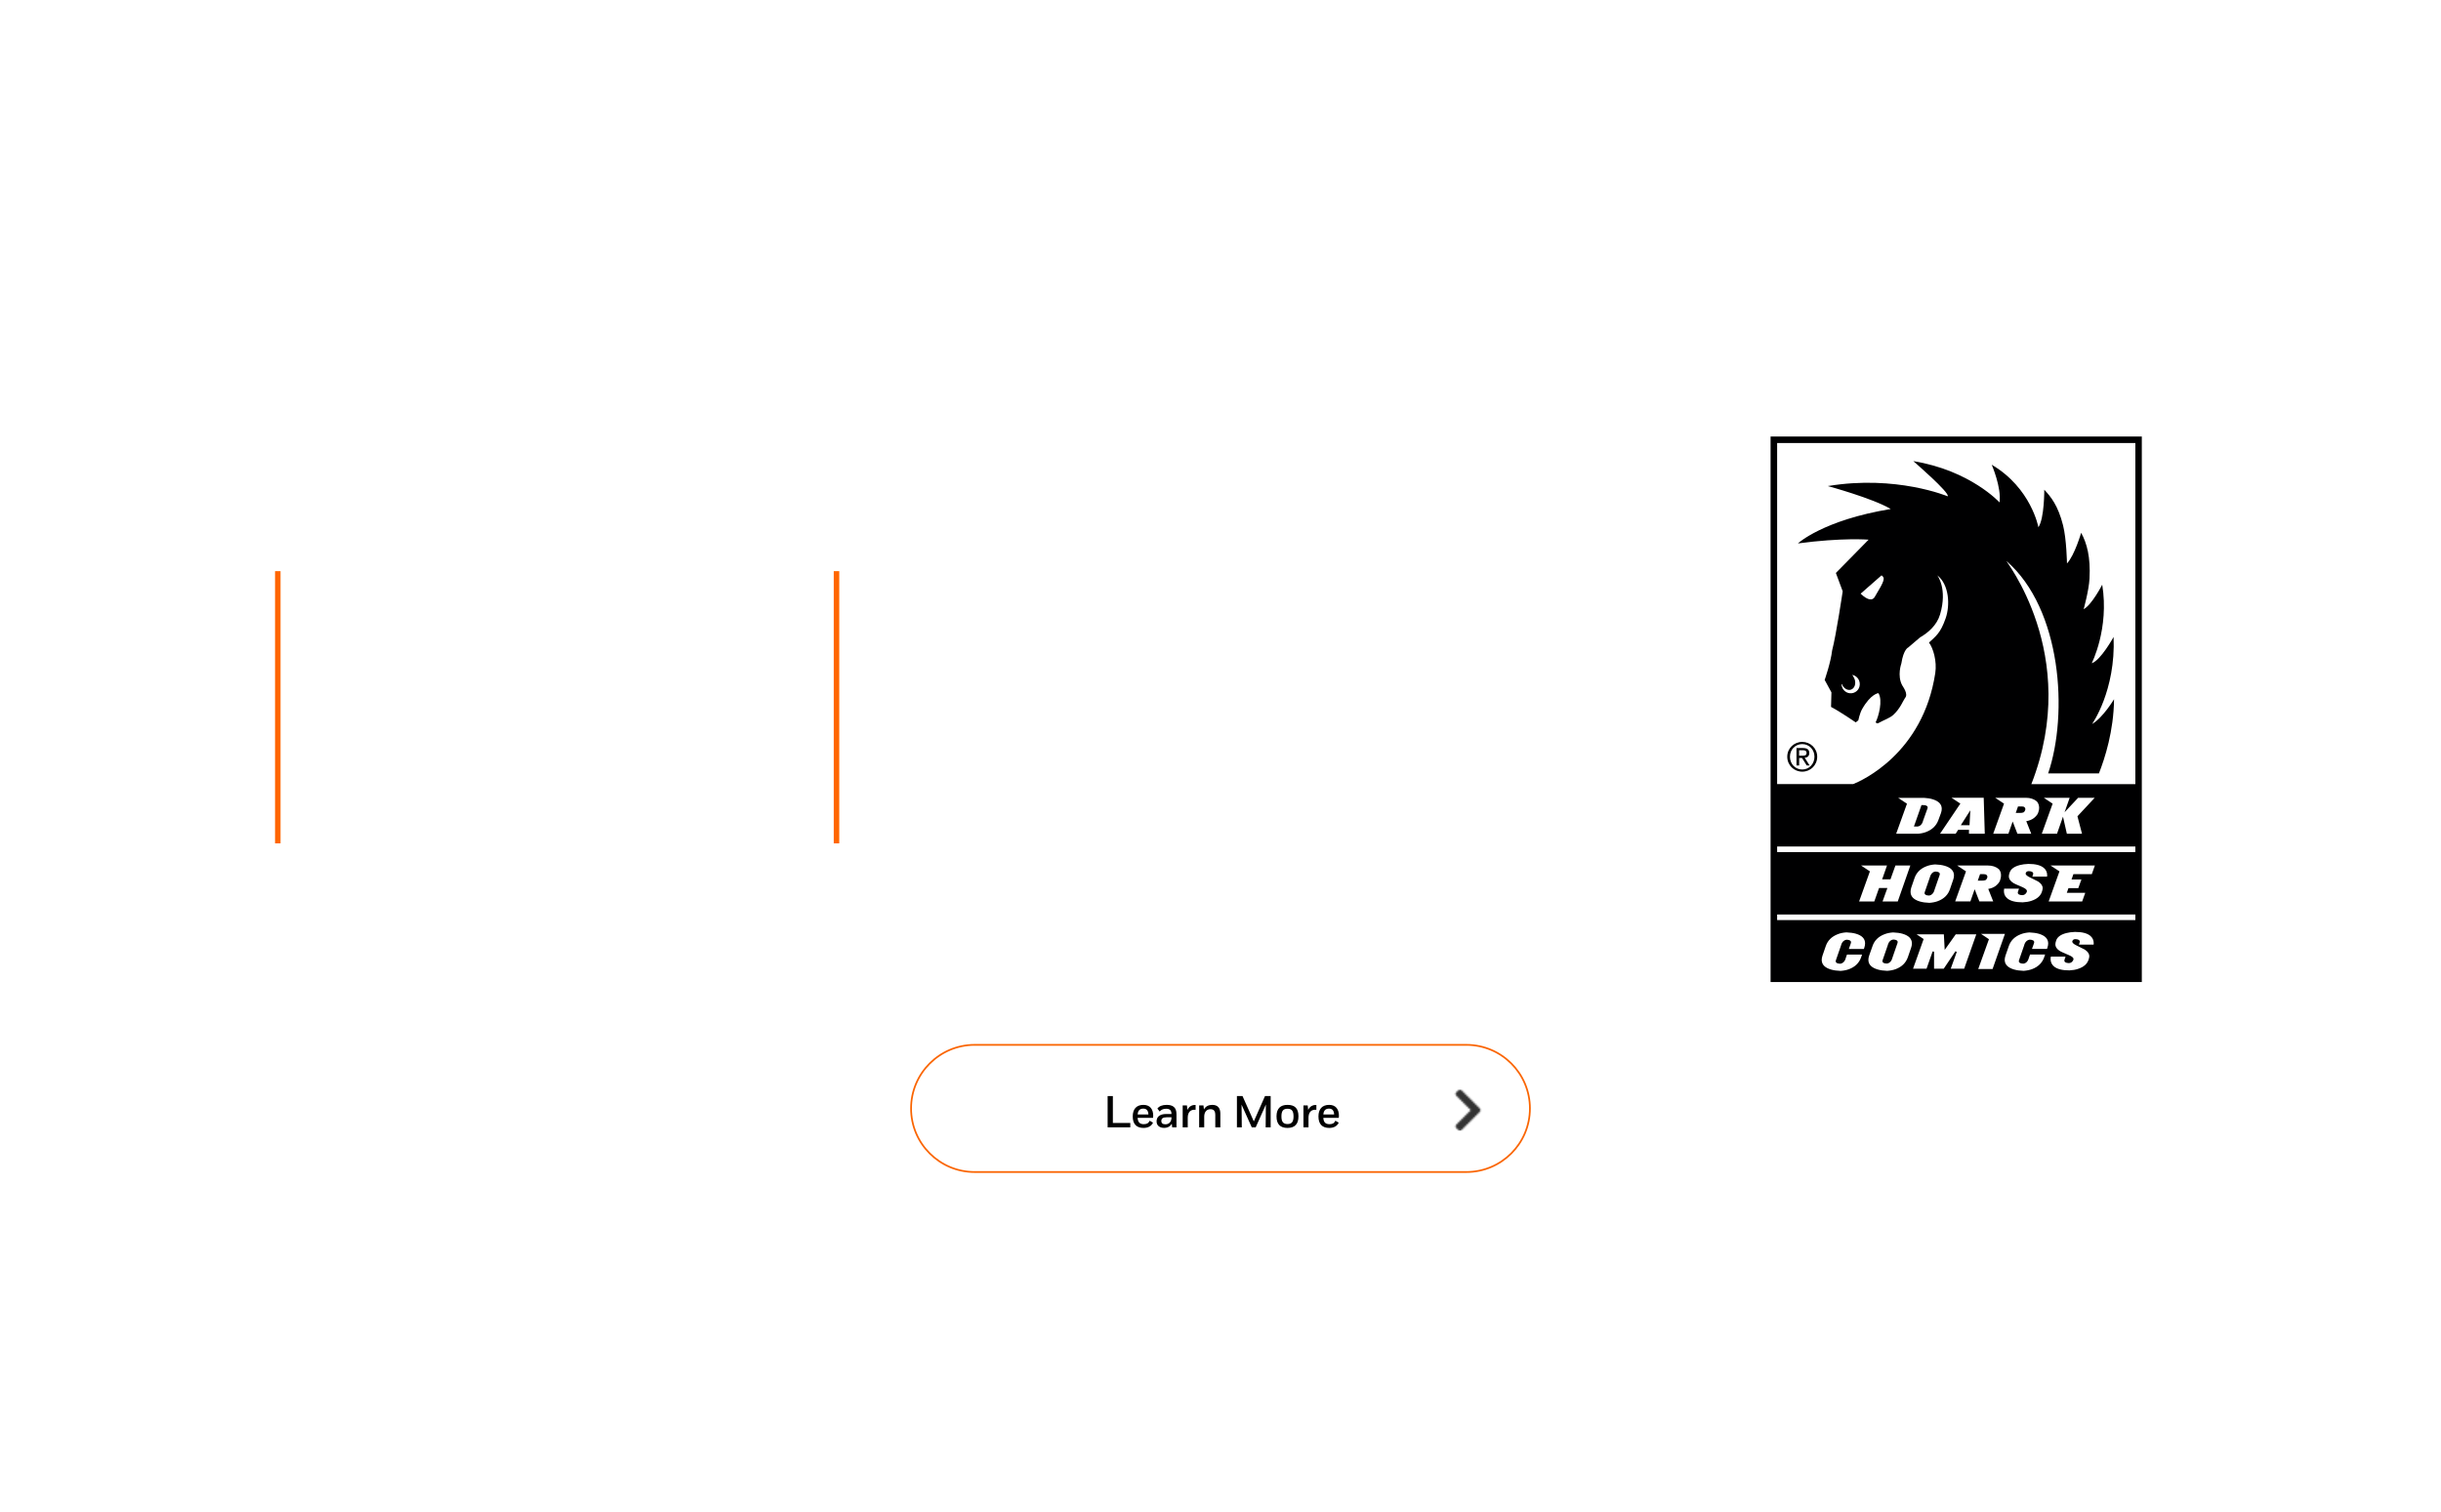 <?xml version="1.0" encoding="UTF-8"?> <svg xmlns="http://www.w3.org/2000/svg" width="1420" height="880" viewBox="0 0 1420 880" fill="none"><g id="DH-News spotlight-layered-fg-desktop" clip-path="url(#clip0_820_134076)"><g id="spotlight-desktop-layered-foreground"><g id="Spotlight Button"><path id="Rectangle 6" d="M530 645C530 624.565 546.565 608 567 608H853C873.435 608 890 624.565 890 645V645C890 665.435 873.435 682 853 682H567C546.565 682 530 665.435 530 645V645Z" fill="white" stroke="#FA6400"></path><g id="Solid/chevron-right"><mask id="mask0_820_134076" style="mask-type:alpha" maskUnits="userSpaceOnUse" x="846" y="634" width="16" height="24"><path id="Mask" fill-rule="evenodd" clip-rule="evenodd" d="M860.876 646.93L850.227 657.579C849.714 658.093 848.881 658.093 848.367 657.579L847.125 656.337C846.613 655.824 846.612 654.993 847.123 654.479L855.563 646L847.123 637.521C846.612 637.007 846.613 636.176 847.125 635.663L848.367 634.421C848.881 633.908 849.714 633.908 850.227 634.421L860.876 645.07C861.39 645.584 861.39 646.416 860.876 646.93Z" fill="white"></path></mask><g mask="url(#mask0_820_134076)"><rect id="Color" x="842" y="634" width="24" height="24" fill="#333333"></rect></g></g><g id="Learn More"><path d="M647.384 653.452V637.8H644.342V656H657.524V653.452H647.384Z" fill="black"></path><path d="M665.184 656.338C667.758 656.338 669.734 655.402 670.748 653.27L668.798 652.152C668.07 653.712 667.004 654.154 665.34 654.154C663.156 654.154 661.934 653.14 661.778 650.462H670.774C670.826 649.994 670.852 649.604 670.852 649.188C670.852 645.626 669.136 642.922 665.184 642.922C661.154 642.922 658.944 645.314 658.944 649.656C658.944 654.232 661.284 656.338 665.184 656.338ZM665.106 645.106C666.926 645.106 667.966 646.146 668.07 648.512H661.804C661.986 646.068 663.182 645.106 665.106 645.106Z" fill="black"></path><path d="M677.186 656.312C679.344 656.312 680.852 655.376 681.658 653.868L681.892 656H684.388V648.252C684.388 644.222 682.048 642.922 678.694 642.922C676.146 642.922 674.352 643.65 673.286 645.08L674.638 646.796C675.418 645.834 676.536 645.184 678.33 645.184C680.332 645.184 681.424 645.886 681.502 648.226H678.46C674.508 648.226 672.818 650.02 672.818 652.516C672.818 654.96 674.612 656.312 677.186 656.312ZM677.966 654.232C676.302 654.232 675.574 653.53 675.574 652.36C675.574 650.852 676.484 650.15 678.642 650.15H681.502V650.28C681.476 652.802 680.072 654.232 677.966 654.232Z" fill="black"></path><path d="M688.004 656H690.942V650.28C690.994 647.212 692.502 645.496 695.518 645.782V642.974C693.386 642.87 691.644 643.858 690.76 645.886L690.474 643.234H688.004V656Z" fill="black"></path><path d="M697.586 643.234V656H700.524V649.682C700.576 646.926 702.006 645.444 704.164 645.444C705.984 645.444 706.972 646.354 706.972 648.85V656H709.91V648.018C709.91 644.768 708.428 642.922 705.178 642.922C703.124 642.922 701.33 643.728 700.368 645.6L700.082 643.234H697.586Z" fill="black"></path><path d="M728.186 656H730.474L736.402 642.714L736.272 656H739.184V637.8H735.882L729.382 652.542L722.804 637.8H719.554V656H722.388L722.258 642.818L728.186 656Z" fill="black"></path><path d="M752.492 649.63C752.492 652.854 751.374 654.076 748.982 654.076C746.564 654.076 745.446 652.854 745.446 649.63C745.446 646.38 746.512 645.184 748.982 645.184C751.4 645.184 752.492 646.38 752.492 649.63ZM742.586 649.604C742.586 654.258 744.822 656.338 748.982 656.338C753.142 656.338 755.352 654.154 755.352 649.604C755.352 644.95 753.246 642.922 748.982 642.922C744.926 642.922 742.586 644.976 742.586 649.604Z" fill="black"></path><path d="M758.256 656H761.194V650.28C761.246 647.212 762.754 645.496 765.77 645.782V642.974C763.638 642.87 761.896 643.858 761.012 645.886L760.726 643.234H758.256V656Z" fill="black"></path><path d="M773.22 656.338C775.794 656.338 777.77 655.402 778.784 653.27L776.834 652.152C776.106 653.712 775.04 654.154 773.376 654.154C771.192 654.154 769.97 653.14 769.814 650.462H778.81C778.862 649.994 778.888 649.604 778.888 649.188C778.888 645.626 777.172 642.922 773.22 642.922C769.19 642.922 766.98 645.314 766.98 649.656C766.98 654.232 769.32 656.338 773.22 656.338ZM773.142 645.106C774.962 645.106 776.002 646.146 776.106 648.512H769.84C770.022 646.068 771.218 645.106 773.142 645.106Z" fill="black"></path></g></g><g id="DH_LOGO" clip-path="url(#clip1_820_134076)" filter="url(#filter0_d_820_134076)"><g id="Group"><path id="Vector" d="M1245.96 254H1030V571.454H1245.96V254Z" fill="#000001"></path><g id="Group_2"><g id="Clip path group"><mask id="mask1_820_134076" style="mask-type:luminance" maskUnits="userSpaceOnUse" x="1030" y="254" width="216" height="318"><g id="SVGID_00000163066289134073492630000001385412499577564040_"><path id="Vector_2" d="M1245.96 254H1030V571.454H1245.96V254Z" fill="white"></path></g></mask><g mask="url(#mask1_820_134076)"><path id="Vector_3" d="M1242.19 456.254V257.808H1033.81V456.254H1078.08C1083.05 454.267 1118.68 438.406 1125.8 391.683C1126.86 384.697 1124.57 377.114 1122.15 373.902C1126.09 370.193 1128.81 368.537 1131.86 359.729C1134.47 352.18 1133.94 340.226 1126.96 334.762C1126.96 334.762 1133.08 342.544 1128.58 357.577C1126.69 363.935 1121.59 368.206 1116.92 370.922L1110.1 376.749C1110.1 376.749 1107.35 377.71 1106.06 386.12C1106.06 386.12 1103.54 393.074 1106.52 398.703C1106.99 399.597 1110.3 403.902 1108.21 406.154C1107.05 407.809 1105.4 412.313 1101.43 415.955C1099.24 417.942 1096.09 418.869 1092.52 420.856C1091.79 420.955 1091.46 420.955 1091.16 420.16C1092.78 417.147 1095.43 407.445 1092.72 403.339C1092.72 403.339 1088.28 403.67 1083.18 412.743C1081.89 415.061 1081.03 419.167 1081.03 419.167L1079.54 420.359C1079.54 420.359 1070.6 414.2 1065.17 411.352L1065.4 402.876L1061.46 395.657C1061.46 395.657 1065 385.557 1065.8 378.504C1068.15 369.663 1071.95 344.067 1071.95 344.067L1067.98 333.405L1087.02 314.033C1087.02 314.033 1071.86 312.742 1045.89 316.219C1045.89 316.219 1060.4 302.676 1099.9 296.186C1089.41 289.927 1063.28 282.841 1063.28 282.841C1103.08 276.218 1133.02 288.801 1133.02 288.801C1134.6 286.98 1113.05 268.338 1113.05 268.338C1146.23 273.735 1163.21 292.378 1163.21 292.378C1164.37 283.636 1158.64 270.424 1158.64 270.424C1181.66 284 1185.8 306.815 1185.8 306.815C1189.34 301.517 1189.21 284.96 1189.21 284.96C1193.08 289.099 1197.22 294.133 1200.14 305.689C1202.19 313.802 1202.42 327.875 1202.42 327.875C1206.89 323.106 1210.66 310.027 1210.66 310.027C1214.01 316.053 1216.19 324.199 1215.53 336.65C1215.17 343.537 1212.12 354.497 1212.12 354.497C1216.92 351.948 1222.92 340.226 1222.92 340.226C1227.09 365.789 1216.82 385.922 1216.82 385.922C1221.99 384.365 1229.54 370.657 1229.54 370.657C1230.83 401.915 1217.02 421.319 1217.02 421.319C1223.35 417.644 1229.8 406.882 1229.8 406.882C1229.61 425.326 1224.47 441.22 1221 450.061H1191.46C1203.25 415.359 1199.31 354.464 1167.32 326.55C1165.27 324.762 1211.33 380.557 1181.69 456.287H1242.19V456.254ZM1078.94 395.359C1079.8 398.008 1078.78 400.657 1076.72 401.319C1074.77 401.948 1072.45 400.558 1071.52 398.107L1071.26 398.14C1071.29 398.637 1071.36 399.167 1071.52 399.664C1072.45 402.511 1075.46 404.101 1078.25 403.174C1081.06 402.279 1082.55 399.233 1081.62 396.385C1080.99 394.432 1079.37 393.074 1077.52 392.71C1078.05 393.538 1078.61 394.399 1078.94 395.359Z" fill="white"></path></g></g></g><path id="Vector_4" d="M1033.81 495.824H1242.19V492.579H1033.81V495.824ZM1242.19 532.149H1033.81V535.394H1242.19V532.149Z" fill="white"></path><g id="Group_3"><g id="Clip path group_2"><mask id="mask2_820_134076" style="mask-type:luminance" maskUnits="userSpaceOnUse" x="1030" y="254" width="216" height="318"><g id="SVGID_00000157304659942090122020000008327296849150905007_"><path id="Vector_5" d="M1245.96 254H1030V571.454H1245.96V254Z" fill="white"></path></g></mask><g mask="url(#mask2_820_134076)"><path id="Vector_6" d="M1046.62 436.552H1048.71C1049.77 436.552 1050.93 436.751 1050.93 438.108C1050.93 439.698 1049.67 439.764 1048.24 439.764H1046.59V436.552H1046.62ZM1045.07 445.426H1046.62V441.055H1048.28L1051.03 445.426H1052.71L1049.87 440.956C1051.36 440.79 1052.52 440.029 1052.52 438.208C1052.52 436.254 1051.39 435.294 1048.97 435.294H1045.07V445.426ZM1041.26 440.327C1041.26 436.188 1044.37 432.976 1048.41 432.976C1052.42 432.976 1055.53 436.188 1055.53 440.327C1055.53 444.565 1052.42 447.777 1048.41 447.777C1044.37 447.777 1041.26 444.565 1041.26 440.327ZM1039.7 440.327C1039.7 445.327 1043.67 449.036 1048.44 449.036C1053.18 449.036 1057.12 445.294 1057.12 440.327C1057.12 435.426 1053.15 431.718 1048.44 431.718C1043.67 431.684 1039.7 435.426 1039.7 440.327Z" fill="#000001"></path></g></g><g id="Clip path group_3"><mask id="mask3_820_134076" style="mask-type:luminance" maskUnits="userSpaceOnUse" x="1030" y="254" width="216" height="318"><g id="SVGID_00000157304659942090122020000008327296849150905007__2"><path id="Vector_7" d="M1245.96 254H1030V571.454H1245.96V254Z" fill="white"></path></g></mask><g mask="url(#mask3_820_134076)"><path id="Vector_8" d="M1082.38 345.458C1086.66 349.564 1089.31 349.464 1090.53 347.445C1096.49 337.61 1096.72 336.352 1094.54 334.795L1082.38 345.458Z" fill="white"></path></g></g><g id="Clip path group_4"><mask id="mask4_820_134076" style="mask-type:luminance" maskUnits="userSpaceOnUse" x="1030" y="254" width="216" height="318"><g id="SVGID_00000157304659942090122020000008327296849150905007__3"><path id="Vector_9" d="M1245.96 254H1030V571.454H1245.96V254Z" fill="white"></path></g></mask><g mask="url(#mask4_820_134076)"><path id="Vector_10" d="M1193.02 556.719C1192.92 557.182 1192.88 557.613 1192.88 558.076C1192.88 559.831 1193.55 561.255 1194.84 562.348C1196.66 563.904 1199.64 564.666 1203.81 564.666C1205.7 564.567 1207.39 564.302 1208.81 563.805C1212.32 562.679 1214.44 560.725 1215.14 557.911C1215.3 557.381 1215.4 556.884 1215.4 556.421C1215.4 554.964 1214.51 553.672 1212.69 552.513C1212.55 552.414 1210.93 551.619 1207.78 550.063C1206.1 549.235 1205.33 548.441 1205.53 547.712C1205.76 546.884 1206.36 546.487 1207.32 546.487C1209.04 546.553 1209.87 547.05 1209.87 547.944C1209.87 548.109 1209.84 548.275 1209.77 548.474L1209.37 549.666H1217.92C1217.95 549.401 1217.98 549.136 1217.98 548.871C1217.98 547.116 1217.32 545.692 1216.03 544.599C1214.21 543.043 1211.23 542.282 1207.06 542.282C1205.17 542.348 1203.51 542.58 1202.06 542.944C1198.61 543.838 1196.59 545.394 1196.03 547.613C1195.8 548.275 1195.67 548.904 1195.67 549.467C1195.67 551.023 1196.59 552.381 1198.41 553.474C1198.88 553.772 1200.57 554.533 1203.48 555.759C1205.3 556.52 1206.23 557.282 1206.23 558.043C1206.23 558.242 1206.16 558.474 1206.06 558.706C1205.47 559.865 1204.61 560.427 1203.48 560.427C1201.76 560.361 1200.9 559.865 1200.9 558.937C1200.9 558.772 1200.93 558.606 1201 558.408L1201.59 556.653H1193.02V556.719ZM1198.05 507.049L1191.76 524.566H1211.26L1213.05 519.533H1202.32L1203.28 516.818H1209.01L1210.8 511.784H1205.07L1206.16 508.672H1216.86L1218.65 503.639H1192.85L1198.05 507.049ZM1166.66 556.023C1166.36 556.917 1166.19 557.745 1166.19 558.507C1166.19 561.222 1168.02 563.11 1171.69 564.169C1173.21 564.6 1175.07 564.865 1177.19 564.931C1179.04 564.798 1180.7 564.467 1182.19 563.904C1185.73 562.547 1188.05 560.229 1189.17 556.984L1189.7 555.427H1180.93L1180.27 557.315C1179.9 558.739 1179.27 559.765 1178.31 560.328C1177.92 560.56 1177.45 560.725 1176.99 560.759C1175.27 560.692 1174.41 560.196 1174.41 559.302C1174.41 559.136 1174.44 558.97 1174.51 558.772L1177.45 550.262C1177.78 548.838 1178.45 547.811 1179.44 547.215C1179.84 546.984 1180.3 546.851 1180.76 546.785C1182.49 546.851 1183.35 547.348 1183.35 548.275C1183.35 548.441 1183.31 548.606 1183.25 548.805L1182.06 552.182H1190.8L1191.03 551.487C1191.33 550.593 1191.49 549.765 1191.49 549.003C1191.49 546.288 1189.67 544.401 1186 543.341C1184.47 542.911 1182.65 542.679 1180.53 542.58C1178.68 542.712 1177.02 543.043 1175.53 543.639C1171.99 544.997 1169.67 547.315 1168.55 550.593L1166.66 556.023ZM1179.14 518.506C1179.14 518.705 1179.08 518.937 1178.98 519.169C1178.38 520.328 1177.52 520.891 1176.39 520.891C1174.67 520.824 1173.81 520.328 1173.81 519.4C1173.81 519.235 1173.84 519.069 1173.91 518.871L1174.51 517.116H1165.86C1165.76 517.579 1165.73 518.01 1165.73 518.473C1165.73 520.228 1166.39 521.652 1167.68 522.745C1169.51 524.301 1172.49 525.063 1176.66 525.063C1178.55 524.963 1180.23 524.699 1181.69 524.202C1185.2 523.076 1187.32 521.122 1188.02 518.308C1188.18 517.778 1188.28 517.281 1188.28 516.818C1188.28 515.361 1187.39 514.069 1185.57 512.91C1185.43 512.811 1183.81 512.016 1180.66 510.46C1178.98 509.632 1178.21 508.837 1178.41 508.142C1178.64 507.314 1179.24 506.917 1180.2 506.917C1181.92 506.983 1182.78 507.48 1182.78 508.374C1182.78 508.539 1182.75 508.705 1182.68 508.904L1182.29 510.096H1190.83C1190.86 509.831 1190.9 509.566 1190.9 509.301C1190.9 507.546 1190.23 506.089 1188.94 505.029C1187.12 503.473 1184.14 502.712 1179.97 502.712C1178.08 502.778 1176.43 503.01 1175 503.374C1171.56 504.268 1169.54 505.824 1168.98 508.043C1168.74 508.705 1168.61 509.334 1168.61 509.897C1168.61 511.453 1169.54 512.811 1171.36 513.904C1171.82 514.202 1173.51 514.963 1176.43 516.189C1178.21 516.983 1179.14 517.745 1179.14 518.506ZM1157.02 546.52L1150.8 563.871H1159.14L1166.33 543.407H1152.39L1157.02 546.52ZM1119.04 546.421L1112.88 563.673H1120.73L1124.27 553.639L1125.1 553.772V563.673H1130.73L1137.55 553.54L1138.31 553.937L1134.8 563.673H1142.62L1149.67 543.672H1137.72L1131.29 552.745L1130.8 543.672H1114.9L1119.04 546.421ZM1119.57 519.665C1119.57 519.5 1119.6 519.301 1119.67 519.136L1122.62 510.626C1122.98 509.202 1123.61 508.175 1124.57 507.579C1124.97 507.347 1125.4 507.215 1125.9 507.149C1127.62 507.215 1128.45 507.712 1128.45 508.639C1128.45 508.804 1128.41 508.97 1128.35 509.169L1125.4 517.679C1125.07 519.102 1124.41 520.096 1123.45 520.692C1123.05 520.924 1122.58 521.089 1122.12 521.122C1120.43 521.056 1119.57 520.559 1119.57 519.665ZM1111.43 518.937C1111.43 521.652 1113.25 523.54 1116.92 524.599C1118.45 525.03 1120.27 525.295 1122.42 525.361C1124.27 525.228 1125.93 524.897 1127.39 524.334C1130.93 522.977 1133.25 520.659 1134.34 517.414L1136.23 511.917C1136.53 511.023 1136.69 510.195 1136.69 509.433C1136.69 506.718 1134.87 504.831 1131.19 503.771C1129.67 503.341 1127.82 503.076 1125.7 503.01C1123.84 503.142 1122.19 503.473 1120.7 504.069C1117.15 505.427 1114.84 507.745 1113.71 511.023L1111.82 516.52C1111.56 517.347 1111.43 518.175 1111.43 518.937ZM1095.07 559.235C1095.07 559.07 1095.1 558.904 1095.17 558.706L1098.11 550.196C1098.45 548.772 1099.11 547.745 1100.07 547.149C1100.47 546.917 1100.9 546.785 1101.39 546.719C1103.11 546.785 1103.94 547.282 1103.94 548.209C1103.94 548.374 1103.91 548.54 1103.84 548.739L1100.9 557.249C1100.56 558.672 1099.9 559.699 1098.94 560.262C1098.54 560.494 1098.08 560.659 1097.62 560.692C1095.93 560.659 1095.07 560.163 1095.07 559.235ZM1087.35 556.023C1087.05 556.917 1086.89 557.745 1086.89 558.507C1086.89 561.222 1088.71 563.11 1092.39 564.169C1093.91 564.6 1095.73 564.865 1097.88 564.931C1099.74 564.798 1101.39 564.467 1102.88 563.904C1106.39 562.547 1108.74 560.229 1109.87 556.984L1111.76 551.487C1112.05 550.593 1112.22 549.765 1112.22 549.003C1112.22 546.288 1110.4 544.401 1106.72 543.341C1105.2 542.911 1103.38 542.646 1101.23 542.58C1099.37 542.712 1097.72 543.043 1096.23 543.639C1092.68 544.997 1090.37 547.315 1089.27 550.593L1087.35 556.023ZM1079.57 543.308C1078.05 542.878 1076.23 542.646 1074.07 542.546C1072.22 542.679 1070.56 543.01 1069.07 543.606C1065.56 544.964 1063.21 547.282 1062.09 550.56L1060.2 556.057C1059.9 556.951 1059.74 557.778 1059.74 558.54C1059.74 561.255 1061.56 563.143 1065.23 564.202C1066.76 564.633 1068.58 564.898 1070.73 564.964C1072.58 564.831 1074.24 564.5 1075.7 563.937C1079.24 562.58 1081.56 560.262 1082.68 557.017L1083.21 555.461H1074.44L1073.78 557.348C1073.45 558.772 1072.78 559.798 1071.79 560.361C1071.39 560.593 1070.93 560.759 1070.46 560.792C1068.74 560.725 1067.88 560.229 1067.88 559.335C1067.88 559.169 1067.92 559.004 1067.98 558.805L1070.93 550.295C1071.26 548.871 1071.92 547.845 1072.92 547.248C1073.31 547.017 1073.74 546.884 1074.24 546.818C1075.96 546.884 1076.79 547.381 1076.79 548.308C1076.79 548.474 1076.76 548.639 1076.69 548.838L1075.53 552.215H1084.27L1084.5 551.52C1084.8 550.626 1084.97 549.798 1084.97 549.037C1085.03 546.255 1083.21 544.368 1079.57 543.308ZM1111.29 503.639H1102.62L1099.74 511.685H1094.9L1097.72 503.639H1082.65L1087.78 507.049L1081.49 524.566H1090.33L1093.11 516.718H1097.95L1095.13 524.566H1103.98L1111.29 503.639ZM1121.39 469.897C1121.39 470.062 1121.36 470.261 1121.26 470.46L1118.74 477.479C1118.41 478.936 1117.75 479.93 1116.79 480.526C1116.39 480.758 1115.93 480.89 1115.43 480.956H1113.38L1117.78 468.473H1118.81C1120.53 468.506 1121.39 469.003 1121.39 469.897ZM1129.11 473.142C1129.44 472.248 1129.57 471.387 1129.57 470.625C1129.57 468.042 1127.85 466.221 1124.41 465.128C1122.98 464.665 1121.23 464.367 1119.24 464.267H1104.21L1109.34 467.678L1103.05 485.162H1115.66C1117.49 485.029 1119.11 484.665 1120.56 484.102C1124.07 482.744 1126.43 480.427 1127.62 477.181L1129.11 473.142ZM1145.73 480.195H1140.66L1146.19 471.519L1145.73 480.195ZM1145.4 485.129H1154.6L1153.98 464.201H1135.23L1140.4 467.612L1128.58 485.129H1137.68L1139.11 482.877H1145.43L1145.4 485.129ZM1156.13 510.228C1156.13 510.493 1156.03 510.824 1155.83 511.222C1155.6 511.685 1155.33 511.983 1155 512.149C1154.54 512.347 1153.88 512.447 1153.05 512.447H1150.53L1151.86 508.672H1154.01C1154.74 508.672 1155.27 508.804 1155.6 509.102C1155.93 509.4 1156.13 509.765 1156.13 510.228ZM1162.75 505.725C1161.06 504.334 1158.98 503.639 1156.43 503.639H1138.55L1143.68 507.049L1137.39 524.533H1146.23L1148.71 517.447L1151.46 524.533H1159.51L1156.62 517.248C1158.45 516.95 1159.9 516.321 1161.06 515.427C1162.55 514.202 1163.41 512.977 1163.64 511.784C1163.91 510.99 1164.04 510.228 1164.04 509.5C1164.11 507.977 1163.64 506.718 1162.75 505.725ZM1178.21 470.824C1178.21 471.089 1178.12 471.42 1177.92 471.817C1177.72 472.281 1177.42 472.579 1177.09 472.744C1176.63 472.943 1175.96 473.042 1175.14 473.042H1172.62L1173.94 469.267H1176.1C1176.82 469.267 1177.35 469.4 1177.68 469.698C1178.05 469.996 1178.21 470.36 1178.21 470.824ZM1185.83 472.38C1186.1 471.585 1186.23 470.824 1186.23 470.095C1186.23 468.605 1185.76 467.347 1184.87 466.32C1183.18 464.93 1181.1 464.234 1178.55 464.234H1160.66L1165.8 467.645L1159.51 485.129H1168.35L1170.83 478.042L1173.58 485.129H1181.63L1178.74 477.844C1180.53 477.546 1182.02 476.917 1183.18 476.023C1184.7 474.797 1185.57 473.605 1185.83 472.38ZM1208.51 474.996L1218.55 464.234H1208.91L1201.03 472.645L1203.98 464.234H1188.94L1194.08 467.645L1187.78 485.129H1196.63L1200.1 475.228L1202.35 485.129H1211.16L1208.51 474.996Z" fill="white"></path></g></g></g></g></g><g id="PRH_Publisher-Services-Logo_white" clip-path="url(#clip2_820_134076)"><g id="Page-1"><g id="blog-article-reduced-desktop"><g id="Group_4"><g id="PRH_PS_CMYK_stacked"><g id="Group_5"><g id="Layer_1"><path id="Shape" d="M257.842 376.444C264.602 376.444 268.515 373.244 270.116 368.444L268.16 367.733C266.381 371.644 263.356 373.778 258.197 373.778C250.37 373.778 245.745 368.444 245.745 359.911V359.378H270.294C270.294 359.022 270.294 357.956 270.294 357.422C270.294 350.667 266.025 343.556 257.13 343.556C248.413 343.556 242.721 350.311 242.721 359.911C242.721 369.689 248.591 376.444 257.842 376.444ZM257.13 346.222C262.111 346.222 267.27 349.422 267.448 357.067H245.923C246.99 350.489 251.082 346.222 257.13 346.222ZM394.287 337.511C395.71 337.511 396.955 336.267 396.955 334.844C396.955 333.422 395.71 332.178 394.287 332.178C392.864 332.178 391.619 333.422 391.619 334.844C391.619 336.267 392.864 337.511 394.287 337.511ZM249.125 426.4C249.125 431.022 252.683 434.044 258.375 434.044C263.534 434.044 267.626 431.556 270.116 429.067C270.65 431.733 272.607 433.156 275.275 433.156C278.122 433.156 280.079 431.556 280.79 428.356L279.189 427.822C278.655 429.778 277.766 430.844 276.165 430.844C274.03 430.844 272.963 429.778 272.963 425.689V412.356C272.963 406.133 270.472 401.511 262.111 401.511C257.308 401.511 254.462 402.933 252.505 404.711C250.904 406.311 250.37 407.733 250.37 408.622C250.37 409.689 251.082 410.4 252.149 410.4C253.572 410.4 253.75 408.978 254.64 407.378C255.707 405.6 257.308 404.178 261.755 404.178C266.736 404.178 269.761 406.844 269.761 412.178V415.556C256.596 415.556 249.125 419.467 249.125 426.4ZM269.939 426.756C267.804 429.244 263.534 431.733 258.909 431.733C255.173 431.733 252.149 429.956 252.149 426.4C252.149 421.956 255.885 417.867 269.761 417.689V426.756H269.939ZM313.879 380.889C313.879 385.689 318.326 389.6 327.576 389.6C337.183 389.6 342.164 385.511 342.164 380.178C342.164 374.311 335.226 372.711 328.466 372.178C323.485 371.822 318.86 371.644 318.86 369.156C318.86 367.911 320.105 366.667 325.62 366.667H327.576C335.048 366.667 339.851 361.511 339.851 355.111C339.851 352.089 338.784 349.422 336.827 347.289C337.183 341.6 342.164 344.444 342.164 341.6C342.164 340.356 341.452 339.822 340.207 339.822C337.361 339.822 335.226 342.667 334.87 345.689C333.091 344.444 330.779 343.733 328.11 343.733C320.639 343.733 315.658 348.889 315.658 355.111C315.658 359.733 317.97 363.289 321.35 365.067C317.97 365.422 316.191 367.022 316.191 369.511C316.191 371.111 317.259 372.711 320.105 373.778C316.547 374.844 313.879 377.689 313.879 380.889ZM318.504 355.289C318.504 350.311 322.24 346.222 327.932 346.222C333.447 346.222 337.005 350.311 337.005 355.467C337.005 360.267 333.447 364.533 327.576 364.533C322.417 364.533 318.504 360.444 318.504 355.289ZM323.485 374.489L329.711 375.022C337.005 375.733 339.14 377.689 339.14 380.533C339.14 384.267 335.226 387.289 327.576 387.289C320.639 387.289 316.725 384.444 316.725 380.711C316.725 378.044 319.037 375.378 323.485 374.489ZM335.938 401.689C327.221 401.689 321.528 408.444 321.528 418.222C321.528 427.822 326.687 434.222 335.226 434.222C339.851 434.222 343.943 432.089 345.9 428.356V433.689L346.077 433.867L355.862 432.978V431.378H348.924V386.933L347.323 386.4C344.654 389.956 341.274 391.733 337.539 391.733V393.156C340.563 393.867 343.943 393.156 345.9 391.733V406.844C343.587 403.289 340.207 401.689 335.938 401.689ZM345.9 424.8C344.299 429.244 340.563 431.733 335.76 431.733C328.822 431.733 324.552 426.4 324.552 418.044C324.552 409.867 329.177 404.178 336.293 404.178C340.385 404.178 343.943 406.311 345.9 409.689V424.8ZM280.79 348.356V372.889L273.496 373.422V375.2H290.93V373.422L283.814 372.889V353.867C286.305 349.6 290.752 346.4 295.733 346.4C300.536 346.4 303.383 349.6 303.383 354.578V372.889L296.267 373.422V375.2H312.989V373.422L306.407 372.889V354.222C306.407 348.533 303.739 343.733 296.267 343.733C290.93 343.733 286.483 346.756 283.636 350.844V344.089L281.857 343.556C279.367 346.4 275.987 347.644 271.895 347.644V349.067C275.097 349.6 278.3 349.6 280.79 348.356ZM349.991 348.533V365.956C349.991 371.467 352.66 376.444 360.131 376.444C365.468 376.444 369.915 373.6 372.584 369.511V375.733L372.762 375.911L382.368 375.022V373.422H375.608V344.089L373.829 343.556C371.161 346.4 367.781 347.644 363.867 347.644V349.067C366.713 349.6 369.915 349.6 372.406 348.356V366.667C369.737 370.756 365.29 373.778 360.487 373.778C355.684 373.778 353.015 370.578 353.015 365.6V344.089L351.414 343.556C348.746 346.4 346.077 347.644 342.342 347.644V349.067C344.832 349.6 347.679 349.6 349.991 348.533ZM315.124 459.644L313.345 459.111C310.676 461.956 307.296 463.2 303.383 463.2V464.622C306.229 465.156 309.431 465.156 311.922 463.911V482.222C309.253 486.311 304.806 489.333 300.003 489.333C295.2 489.333 292.531 486.133 292.531 481.156V459.644L290.93 459.111C288.262 461.956 285.593 463.2 281.857 463.2V464.622C284.526 465.156 287.372 465.156 289.507 464.089V481.511C289.507 487.022 292.175 492 299.647 492C304.984 492 309.431 489.156 312.1 485.067V491.289L312.277 491.467L321.884 490.578V488.978H315.124V459.644ZM370.627 401.689C361.554 401.689 355.684 408.267 355.684 417.867C355.684 427.467 361.554 434.222 370.627 434.222C379.7 434.222 385.748 427.467 385.748 417.867C385.57 408.089 379.522 401.689 370.627 401.689ZM370.627 431.733C363.333 431.733 358.708 426.222 358.708 417.867C358.708 409.511 363.333 404 370.627 404C377.921 404 382.546 409.511 382.546 417.867C382.546 426.222 377.921 431.733 370.627 431.733ZM368.314 459.289C359.598 459.289 353.905 466.044 353.905 475.644C353.905 485.244 359.775 492 369.026 492C375.786 492 379.7 488.8 381.301 484L379.344 483.289C377.565 487.2 374.541 489.333 369.382 489.333C361.554 489.333 356.929 484 356.929 475.467V474.933H381.479C381.479 474.578 381.479 473.511 381.479 472.978C381.479 466.4 377.209 459.289 368.314 459.289ZM357.107 472.622C357.996 466.044 362.266 461.778 368.314 461.778C373.295 461.778 378.454 464.978 378.632 472.622H357.107ZM385.57 373.422V375.2H403.182V373.422L396.066 372.889V344.267L394.287 343.733C391.619 346.578 388.239 347.822 384.325 347.822V349.244C387.171 349.778 390.373 349.6 392.864 348.356V372.889L385.57 373.422ZM438.761 411.822C438.761 406.133 436.448 401.689 429.866 401.689C424.885 401.689 420.971 404.356 418.303 408.444C417.413 404.711 414.923 401.689 409.764 401.689C405.316 401.689 401.047 404.533 398.379 408.444V402.044L396.6 401.511C393.931 404.356 390.729 405.6 386.637 405.6V406.844C389.484 407.378 392.686 407.2 395.176 405.956V430.489L387.883 431.022V432.8H404.071V431.022L398.379 430.489V411.289C400.691 407.2 404.605 404.178 408.874 404.178C413.855 404.178 415.456 407.556 415.456 412.533V430.489L409.408 431.022V432.8H424.707V431.022L418.659 430.489V412.356C418.659 412 418.659 411.467 418.659 411.111C421.327 406.667 424.885 404.356 428.976 404.356C433.957 404.356 435.559 407.733 435.559 412.711V430.667L429.866 431.2V432.978H445.343V431.2L438.583 430.489V411.822H438.761ZM337.183 474.044C333.091 472.978 328.11 471.733 328.11 467.289C328.11 464.444 330.245 461.778 335.582 461.778C340.385 461.778 342.875 463.911 345.01 467.822L346.967 471.2L348.568 470.844L346.611 459.111H345.01V464.267C343.231 461.422 340.207 459.289 335.226 459.289C329 459.289 325.264 462.667 325.264 467.289C325.264 473.511 332.38 475.467 336.649 476.533C342.52 477.956 346.433 479.378 346.433 483.644C346.433 487.378 343.231 489.511 338.428 489.511C333.447 489.511 330.423 487.022 327.399 482.044L325.442 479.022L323.841 479.378L325.798 491.467H327.576L327.399 485.6C329.711 489.511 333.269 492 338.784 492C345.01 492 349.28 488.622 349.28 483.467C349.28 477.422 343.943 475.822 337.183 474.044ZM438.939 372.711V354.222C438.939 348.533 436.27 343.733 428.799 343.733C423.64 343.733 419.014 346.756 416.346 350.844V344.089L414.567 343.556C412.076 346.4 408.696 347.644 404.605 347.644V349.067C407.629 349.6 410.653 349.6 413.144 348.356V372.889L405.85 373.422V375.2H423.284V373.422L416.168 372.889V353.867C418.659 349.6 423.106 346.4 427.909 346.4C432.712 346.4 435.559 349.6 435.559 354.578V372.889L428.443 373.422V375.2H445.343V373.422L438.939 372.711ZM224.575 431.022L215.147 430.489V414.667H227.955L237.028 433.156H248.413V431.2L239.163 430.311L231.513 414.667C238.807 414.311 243.076 409.156 243.076 402.4C243.076 395.467 238.273 390.489 230.802 390.489H202.694V392.444L211.767 393.156V430.667L202.694 431.022V432.978H224.575V431.022ZM215.147 392.8H229.556C235.605 392.8 239.519 396.533 239.519 402.222C239.519 407.911 236.316 412 229.556 412H215.147V392.8ZM281.502 431.2V432.978H298.935V431.2L291.82 430.667V411.644C294.31 407.378 298.758 404.178 303.739 404.178C308.542 404.178 311.388 407.378 311.388 412.356V430.667L304.272 431.2V432.978H321.172V431.2L314.59 430.667V412C314.59 406.311 311.922 401.511 304.45 401.511C299.113 401.511 294.666 404.533 291.82 408.444V401.867L290.041 401.333C287.55 404.178 284.17 405.422 280.079 405.422V406.667C283.103 407.2 286.127 407.2 288.617 405.956V430.489L281.502 431.2ZM224.575 373.244L215.147 372.711V357.6H229.734C237.384 357.6 241.831 352.089 241.831 344.8C241.831 337.689 237.206 332.533 229.379 332.533H202.694V334.489L211.589 335.2V372.711L202.694 373.244V375.2H224.575V373.244ZM215.147 335.022H228.845C234.893 335.022 238.629 338.933 238.629 344.8C238.629 350.667 235.427 355.111 229.379 355.111H215.147V335.022ZM242.543 450.756L251.615 450.044V448.089H230.09V450.044L239.163 450.578V467.289H215.147V450.578L224.22 450.044V448.089H202.694V450.044L211.767 450.756V488.267L202.694 488.8V490.756H224.22V488.8L215.147 488.267V469.778H239.341V488.267L230.268 488.8V490.756H251.793V488.8L242.721 488.267V450.756H242.543ZM266.381 459.289C257.308 459.289 251.437 465.867 251.437 475.644C251.437 485.244 257.308 492 266.381 492C275.453 492 281.502 485.244 281.502 475.644C281.324 466.044 275.275 459.289 266.381 459.289ZM266.381 489.511C259.087 489.511 254.462 484 254.462 475.644C254.462 467.289 259.087 461.778 266.381 461.778C273.674 461.778 278.3 467.289 278.3 475.644C278.3 484 273.674 489.511 266.381 489.511Z" fill="white"></path><path id="Rectangle" d="M163.202 332.355H160V490.755H163.202V332.355Z" fill="#FF6600"></path><path id="Rectangle_2" d="M488.216 332.355H485.014V490.755H488.216V332.355Z" fill="#FF6600"></path></g><g id="Group_6"><path id="Shape_2" d="M549.056 358.844H565.778C575.918 358.844 580.543 363.466 580.543 372.355C580.543 381.066 575.918 386.578 565.778 386.578H552.969V402.755H549.411V358.844H549.056ZM552.791 361.866V383.378H566.134C572.716 383.378 576.807 379.644 576.807 372.355C576.807 365.066 573.249 361.689 565.778 361.689H552.791V361.866Z" fill="white"></path><path id="Path" d="M610.074 396C607.939 400.978 603.492 403.289 598.155 403.289C590.683 403.289 586.77 399.022 586.77 390.844V372.533H590.327V390.489C590.327 397.6 593.53 400.444 599.044 400.444C605.804 400.444 609.54 396 609.896 388.711V372.533H613.454V402.755H610.43L610.074 396Z" fill="white"></path><path id="Shape_3" d="M627.686 378.933C629.643 374.133 633.912 371.644 639.427 371.644C647.61 371.644 652.235 376.978 652.235 387.466C652.235 397.6 647.432 403.289 638.715 403.289C633.734 403.289 629.82 401.155 627.686 396.533L627.508 402.578H624.306V358.844H627.864V378.933H627.686ZM638.181 400.444C645.119 400.444 648.677 396 648.677 387.466C648.677 378.933 645.297 374.489 638.537 374.489C632.311 374.489 627.686 378.578 627.686 387.644C627.686 396.711 632.133 400.444 638.181 400.444Z" fill="white"></path><path id="Path_2" d="M664.332 402.755H660.774V358.844H664.332V402.755Z" fill="white"></path><path id="Shape_4" d="M676.962 360.978C678.741 360.978 679.631 361.866 679.631 363.644C679.631 365.422 678.563 366.311 676.962 366.311C675.361 366.311 674.294 365.244 674.294 363.644C674.294 361.866 675.361 360.978 676.962 360.978ZM678.741 372.533V402.755H675.183V372.533H678.741Z" fill="white"></path><path id="Path_3" d="M707.56 395.111C707.56 392.088 705.781 390.488 700.444 389.422L697.598 388.711C691.016 387.288 687.992 384.444 687.992 380C687.992 375.2 691.372 371.822 699.021 371.822C704.002 371.822 707.204 373.244 709.695 376.622L707.382 378.755C705.07 375.733 702.757 374.666 698.665 374.666C693.506 374.666 691.194 376.444 691.194 379.822C691.194 382.488 692.795 384.444 697.954 385.511L701.156 386.222C708.805 388 710.762 390.844 710.762 394.755C710.762 399.377 707.738 403.288 699.021 403.288C693.329 403.288 689.237 401.688 686.391 397.422L688.881 395.466C691.372 399.022 694.396 400.444 699.199 400.444C705.247 400.622 707.56 398.311 707.56 395.111Z" fill="white"></path><path id="Path_4" d="M723.393 379.644C725.528 374.311 730.153 371.822 735.49 371.822C742.784 371.822 746.519 375.733 746.519 383.555V402.755H742.961V384.444C742.961 377.333 739.581 374.666 734.245 374.666C727.485 374.666 723.571 379.466 723.215 386.933V402.578H719.657V358.844H723.215V379.644H723.393Z" fill="white"></path><path id="Shape_5" d="M754.88 387.644C754.88 377.333 759.861 371.822 768.756 371.822C777.295 371.822 781.564 377.511 781.564 386.577C781.564 387.466 781.564 388.533 781.564 388.533H758.26C758.438 396.888 762.174 400.444 768.934 400.444C773.915 400.444 777.117 398.844 778.896 394.577L781.564 396C779.429 401.155 774.982 403.288 768.934 403.288C760.039 403.466 754.88 398.488 754.88 387.644ZM758.26 385.866H778.006C777.828 378.222 774.626 374.666 768.578 374.666C762.351 374.666 758.794 378.044 758.26 385.866Z" fill="white"></path><path id="Path_5" d="M789.57 372.533H792.594L792.949 380C794.906 374.667 799.354 371.822 804.513 372.178V375.555C797.575 375.2 793.483 379.467 792.949 387.467V402.755H789.392V372.533H789.57Z" fill="white"></path><path id="Path_6" d="M827.995 395.111C827.995 392.088 826.216 390.488 820.879 389.422L818.033 388.711C811.45 387.288 808.426 384.444 808.426 380C808.426 375.2 811.806 371.822 819.456 371.822C824.437 371.822 827.639 373.244 830.129 376.622L827.817 378.755C825.504 375.733 823.192 374.666 819.1 374.666C813.941 374.666 811.628 376.444 811.628 379.822C811.628 382.488 813.229 384.444 818.388 385.511L821.59 386.222C829.24 388 831.197 390.844 831.197 394.755C831.197 399.377 828.173 403.288 819.456 403.288C813.763 403.288 809.672 401.688 806.825 397.422L809.316 395.466C811.806 399.022 814.83 400.444 819.634 400.444C825.86 400.622 827.995 398.311 827.995 395.111Z" fill="white"></path><path id="Path_7" d="M572.716 424.622C570.226 420.178 566.846 417.866 560.619 417.866C552.792 417.866 549.59 421.244 549.59 426.044C549.59 430.489 552.436 433.689 559.374 435.289L563.288 436.178C572.894 438.489 576.808 441.866 576.808 448.444C576.808 456.266 571.293 460.355 560.975 460.355C553.326 460.355 547.989 458.044 544.253 452L547.099 450.044C550.479 455.2 554.215 457.333 560.797 457.333C569.336 457.333 573.072 453.955 573.072 448.622C573.072 444 570.759 441.511 562.576 439.555L558.662 438.489C550.123 436.355 545.854 432.622 545.854 426.044C545.854 419.466 550.479 415.022 560.619 415.022C568.269 415.022 572.538 417.511 575.562 422.844L572.716 424.622Z" fill="white"></path><path id="Shape_6" d="M583.567 444.533C583.567 434.222 588.548 428.711 597.443 428.711C605.982 428.711 610.252 434.4 610.252 443.466C610.252 444.355 610.252 445.422 610.252 445.422H586.947C587.125 453.778 590.861 457.333 597.621 457.333C602.602 457.333 605.804 455.733 607.583 451.466L610.252 452.889C608.117 458.044 603.669 460.178 597.621 460.178C588.726 460.355 583.567 455.378 583.567 444.533ZM587.125 442.755H606.872C606.694 435.111 603.492 431.555 597.443 431.555C591.039 431.555 587.481 434.933 587.125 442.755Z" fill="white"></path><path id="Path_8" d="M618.257 429.422H621.281L621.637 436.889C623.594 431.555 628.041 428.711 633.2 429.066V432.444C626.262 432.089 622.171 436.355 621.637 444.355V459.644H618.079V429.422H618.257Z" fill="white"></path><path id="Path_9" d="M639.783 429.422L650.634 456.266L661.486 429.422H665.044L652.413 459.644H648.5L635.869 429.422H639.783Z" fill="white"></path><path id="Shape_7" d="M672.16 417.867C673.939 417.867 674.828 418.756 674.828 420.533C674.828 422.311 673.761 423.2 672.16 423.2C670.559 423.2 669.491 422.133 669.491 420.533C669.491 418.756 670.381 417.867 672.16 417.867ZM673.939 429.422V459.644H670.381V429.422H673.939Z" fill="white"></path><path id="Path_10" d="M682.655 444.533C682.655 433.689 687.636 428.711 696.887 428.711C702.935 428.711 706.671 431.022 708.984 435.111L706.493 436.889C704.714 433.511 701.334 431.733 697.065 431.733C689.771 431.733 686.391 435.289 686.391 444.711C686.391 453.955 689.949 457.511 697.065 457.511C702.046 457.511 704.892 455.733 706.849 451.644L709.517 453.066C707.383 458.222 703.113 460.355 697.065 460.355C687.636 460.355 682.655 455.378 682.655 444.533Z" fill="white"></path><path id="Shape_8" d="M714.498 444.533C714.498 434.222 719.479 428.711 728.374 428.711C736.913 428.711 741.182 434.4 741.182 443.466C741.182 444.355 741.182 445.422 741.182 445.422H717.878C718.056 453.778 721.792 457.333 728.552 457.333C733.533 457.333 736.735 455.733 738.514 451.466L741.182 452.889C739.048 458.044 734.6 460.178 728.552 460.178C719.657 460.355 714.498 455.378 714.498 444.533ZM718.056 442.755H737.802C737.624 435.111 734.422 431.555 728.374 431.555C721.97 431.555 718.59 434.933 718.056 442.755Z" fill="white"></path><path id="Path_11" d="M767.155 452C767.155 448.978 765.376 447.378 760.039 446.311L757.193 445.6C750.611 444.178 747.586 441.333 747.586 436.889C747.586 432.089 750.966 428.711 758.616 428.711C763.597 428.711 766.799 430.133 769.29 433.511L766.977 435.644C764.664 432.622 762.352 431.555 758.26 431.555C753.101 431.555 750.789 433.333 750.789 436.711C750.789 439.378 752.39 441.333 757.549 442.4L760.751 443.111C768.4 444.889 770.357 447.733 770.357 451.644C770.357 456.266 767.333 460.178 758.616 460.178C752.923 460.178 748.832 458.578 745.985 454.311L748.476 452.355C750.966 455.911 753.991 457.333 758.794 457.333C764.842 457.511 767.155 455.2 767.155 452Z" fill="white"></path></g></g></g></g></g></g></g></g></g><defs><filter id="filter0_d_820_134076" x="966" y="190" width="343.963" height="445.454" filterUnits="userSpaceOnUse" color-interpolation-filters="sRGB"><feFlood flood-opacity="0" result="BackgroundImageFix"></feFlood><feColorMatrix in="SourceAlpha" type="matrix" values="0 0 0 0 0 0 0 0 0 0 0 0 0 0 0 0 0 0 127 0" result="hardAlpha"></feColorMatrix><feOffset></feOffset><feGaussianBlur stdDeviation="16"></feGaussianBlur><feColorMatrix type="matrix" values="0 0 0 0 0 0 0 0 0 0 0 0 0 0 0 0 0 0 0.43 0"></feColorMatrix><feBlend mode="normal" in2="BackgroundImageFix" result="effect1_dropShadow_820_134076"></feBlend><feBlend mode="normal" in="SourceGraphic" in2="effect1_dropShadow_820_134076" result="shape"></feBlend></filter><clipPath id="clip0_820_134076"><rect width="710" height="440" fill="white" transform="scale(2)"></rect></clipPath><clipPath id="clip1_820_134076"><rect width="107.981" height="158.727" fill="white" transform="matrix(2 0 0 2 1030 254)"></rect></clipPath><clipPath id="clip2_820_134076"><rect width="336" height="80" fill="white" transform="matrix(2 0 0 2 160 332)"></rect></clipPath></defs></svg> 